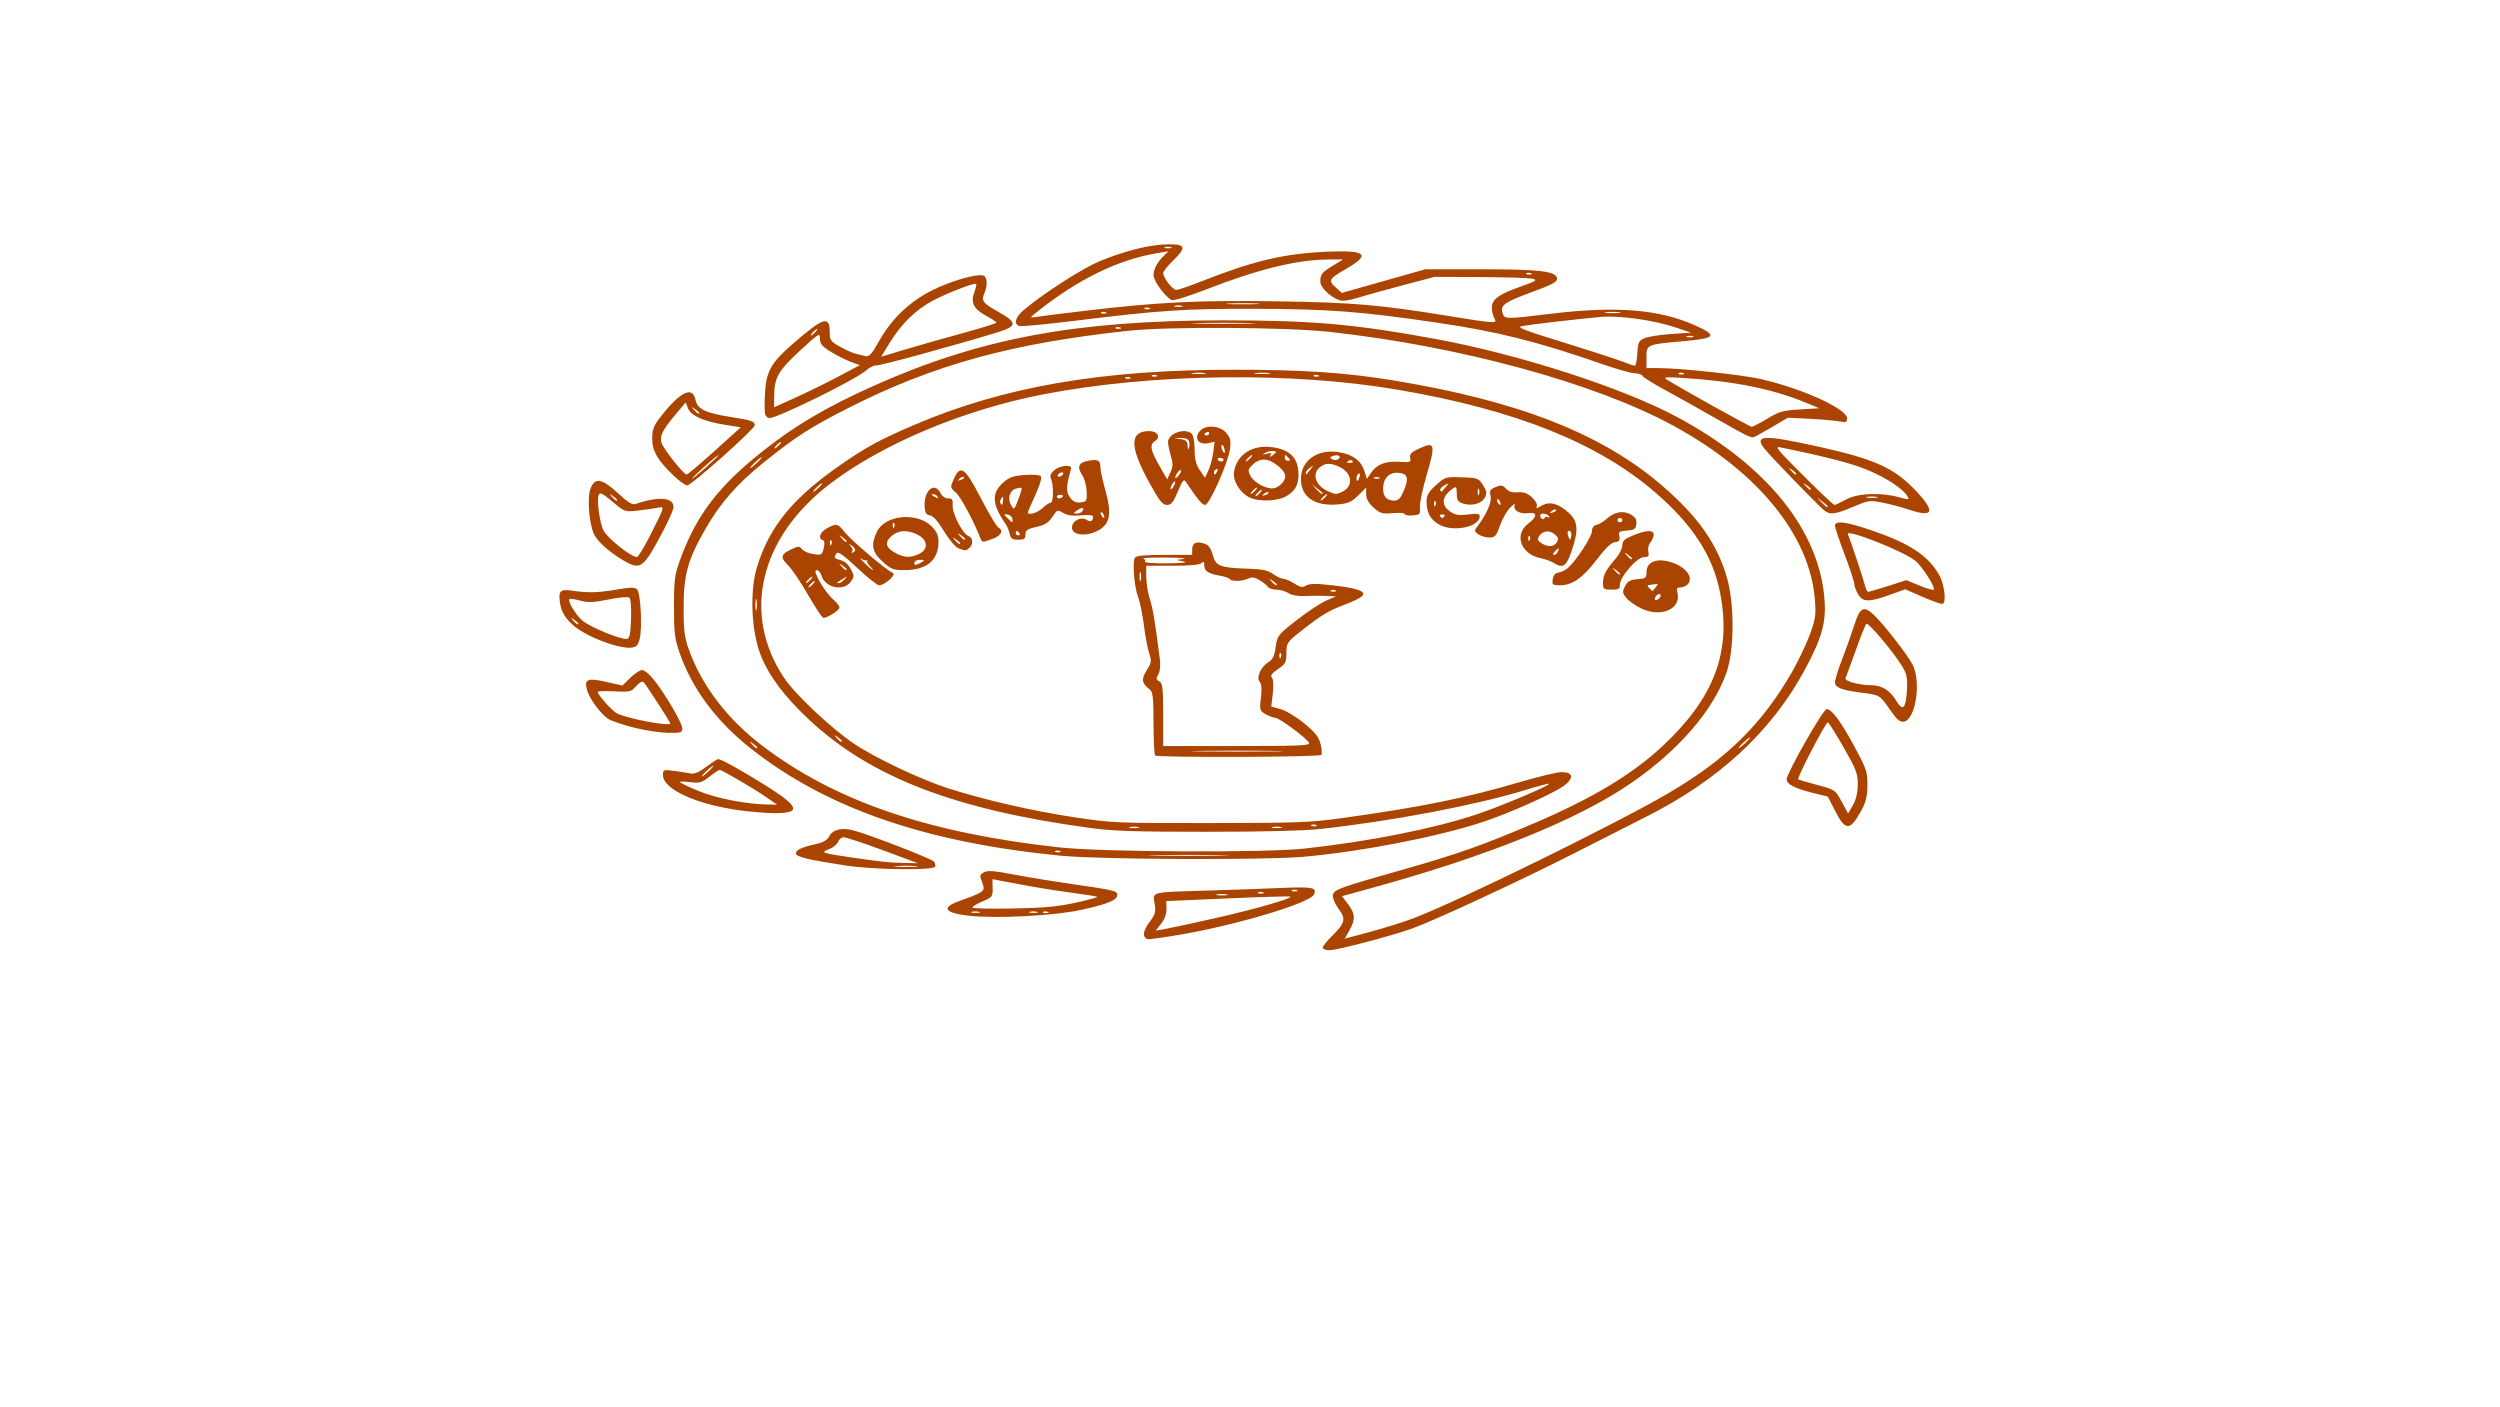 <?xml version="1.0" encoding="UTF-8" standalone="no"?>
<!-- Created with Inkscape (http://www.inkscape.org/) -->

<svg
   xmlns:dc="http://purl.org/dc/elements/1.1/"
   xmlns:cc="http://creativecommons.org/ns#"
   xmlns:rdf="http://www.w3.org/1999/02/22-rdf-syntax-ns#"
   xmlns:svg="http://www.w3.org/2000/svg"
   xmlns="http://www.w3.org/2000/svg"
   xmlns:sodipodi="http://sodipodi.sourceforge.net/DTD/sodipodi-0.dtd"
   xmlns:inkscape="http://www.inkscape.org/namespaces/inkscape"
   version="1.1"
   id="svg10"
   width="606"
   height="341"
   viewBox="0 0 605.369 340.645"
   sodipodi:docname="Logo3.svg"
   inkscape:version="0.92.4 (5da689c313, 2019-01-14)">
  <defs
     id="defs14" />
  <sodipodi:namedview
     pagecolor="#ffffff"
     bordercolor="#666666"
     borderopacity="1"
     objecttolerance="10"
     gridtolerance="10"
     guidetolerance="10"
     inkscape:pageopacity="0.64313725"
     inkscape:pageshadow="2"
     inkscape:window-width="1920"
     inkscape:window-height="1017"
     id="namedview12"
     showgrid="false"
     inkscape:document-units="in"
     inkscape:pagecheckerboard="true"
     inkscape:zoom="1.634018"
     inkscape:cx="340.26284"
     inkscape:cy="172.50706"
     inkscape:window-x="-8"
     inkscape:window-y="-8"
     inkscape:window-maximized="1"
     inkscape:current-layer="svg10" />
  <path
     style="fill:#aa4400;stroke-width:0.555"
     d="m 320.284,229.5 c 0,-0.327 0.934,-1.523 2.075,-2.658 3.399,-3.382 3.629,-4.255 1.781,-6.765 -0.872,-1.184 -1.504,-2.663 -1.404,-3.285 0.22,-1.373 1.474,-1.833 16.858,-6.185 13.276,-3.755 19.706,-6.03 32.159,-11.373 13.879,-5.956 23.475,-11.724 30.707,-18.457 12.635,-11.764 16.844,-22.88 14.072,-37.165 -1.732,-8.929 -6.53,-16.396 -15.588,-24.257 -13.902,-12.066 -33.855,-20.065 -62.228,-24.945 -25.868,-4.45 -59.895,-4.01 -86.269,1.115 -19.2,3.731 -38.938,12.036 -51.52,21.678 -17.014,13.038 -21.365,31.505 -11.059,46.941 2.664,3.99 11.296,12.126 16.874,15.904 5.058,3.426 16.122,8.676 22.844,10.84 8.506,2.738 20.552,5.511 30.263,6.966 9.632,1.443 10.266,1.471 33.225,1.448 21.243,-0.021 24.19,-0.132 31.891,-1.201 19.082,-2.649 29.816,-4.825 43.224,-8.764 4.439,-1.304 8.914,-2.371 9.943,-2.371 2.813,0 3.082,1.416 0.621,3.268 -2.513,1.892 -13.288,6.701 -19.85,8.86 -10.8,3.554 -29.261,7.13 -43.217,8.371 -9.404,0.837 -49.171,0.676 -58.599,-0.237 -32.865,-3.182 -56.837,-11.449 -75.241,-25.947 -8.413,-6.628 -14.258,-14.479 -17.304,-23.244 -1.173,-3.374 -1.367,-5.009 -1.341,-11.308 0.028,-6.899 0.15,-7.679 1.934,-12.36 3.742,-9.819 8.951,-16.604 18.869,-24.577 8.159,-6.56 15.977,-11.195 27.734,-16.444 25.579,-11.42 48.916,-15.774 84.554,-15.774 21.512,0 31.75,0.902 51.481,4.536 20.086,3.7 45.142,11.796 58.231,18.817 21.889,11.741 34.612,27.533 35.816,44.457 0.385,5.418 -0.71,9.244 -4.829,16.87 -8.036,14.879 -20.799,26.685 -38.434,35.553 -3.304,1.662 -11.274,5.706 -17.711,8.987 -12.413,6.328 -33.554,16.136 -38.917,18.055 -5.042,1.804 -18.158,5.247 -19.989,5.247 -0.911,0 -1.656,-0.267 -1.656,-0.594 z m 22.236,-7.245 c 10.961,-4.207 48.231,-22.487 61.148,-29.991 14.243,-8.274 23.009,-16.851 30.346,-29.693 1.467,-2.568 3.373,-6.571 4.234,-8.897 1.365,-3.685 1.523,-4.773 1.226,-8.48 C 438.234,129.676 425.791,114.352 405.341,103.159 386.451,92.818 353.724,83.867 322.039,80.374 311.418,79.204 282.999,79.045 273.179,80.102 c -28.259,3.041 -47.187,8.256 -67.642,18.634 -9.222,4.679 -12.781,6.963 -20.486,13.148 -6.5,5.218 -10.588,9.867 -14.221,16.172 -4.279,7.428 -5.324,11.217 -5.291,19.198 0.025,6.069 0.21,7.311 1.648,11.045 3.173,8.239 9.162,15.957 17.116,22.058 17.689,13.566 40.245,21.326 72.199,24.836 10.429,1.146 49.782,1.334 59.392,0.284 15.635,-1.708 31.031,-4.76 41.574,-8.241 5.7,-1.882 18.035,-7.096 17.636,-7.454 -0.111,-0.1 -2.551,0.542 -5.422,1.427 -12.08,3.721 -32.48,7.61 -49.984,9.529 -3.957,0.434 -13.748,0.675 -27.502,0.676 -17.544,0.002 -22.596,-0.165 -28.293,-0.937 -32.809,-4.447 -53.123,-12.292 -68.072,-26.288 -5.96,-5.58 -9.653,-10.531 -11.657,-15.626 -2.249,-5.719 -2.65,-15.416 -0.877,-21.224 3.014,-9.877 8.773,-16.879 20.541,-24.977 6.214,-4.276 9.278,-5.93 17.573,-9.482 21.578,-9.242 45.403,-13.362 77.221,-13.355 16.857,0.004 27.134,0.686 38.62,2.566 30.573,5.004 50.918,13.011 65.604,25.821 8.421,7.345 12.927,13.793 15.295,21.884 1.869,6.388 1.844,17.483 -0.053,22.976 -3.163,9.162 -11.631,18.972 -23.248,26.934 -12.952,8.877 -34.578,17.598 -63.01,25.41 l -6.875,1.889 1.462,1.934 c 1.759,2.327 1.83,3.713 0.326,6.363 l -1.136,2.002 6.256,-1.681 c 3.441,-0.924 8.231,-2.439 10.645,-3.365 z M 295.526,207.083 c -4.444,-0.089 -11.554,-0.089 -15.799,5.1e-4 -4.245,0.09 -0.609,0.163 8.081,0.163 8.689,-2.8e-4 12.163,-0.074 7.718,-0.163 z m -38.914,-1.018 c -0.422,-0.152 -0.927,-0.133 -1.122,0.042 -0.194,0.175 0.151,0.299 0.768,0.276 0.682,-0.025 0.82,-0.15 0.354,-0.318 z m 19.054,-5.789 c -0.563,-0.132 -1.485,-0.132 -2.048,0 -0.563,0.132 -0.102,0.241 1.024,0.241 1.126,0 1.587,-0.108 1.024,-0.241 z m 34.524,0 c -0.563,-0.132 -1.485,-0.132 -2.048,0 -0.563,0.132 -0.102,0.241 1.024,0.241 1.126,0 1.587,-0.108 1.024,-0.241 z m 8.448,-0.523 c -0.422,-0.152 -0.927,-0.133 -1.122,0.042 -0.194,0.175 0.151,0.299 0.768,0.276 0.682,-0.025 0.82,-0.15 0.354,-0.318 z M 183.359,180.98 c 0,-0.109 -0.461,-0.523 -1.024,-0.92 -0.928,-0.654 -0.949,-0.636 -0.221,0.199 0.764,0.876 1.245,1.155 1.245,0.722 z m 239.325,-1.116 c 0.756,-0.723 1.243,-1.315 1.082,-1.315 -0.161,0 -0.911,0.592 -1.667,1.315 -0.756,0.723 -1.243,1.315 -1.082,1.315 0.161,0 0.911,-0.592 1.667,-1.315 z m -218.845,-0.462 c 0,-0.109 -0.461,-0.523 -1.024,-0.92 -0.928,-0.654 -0.949,-0.636 -0.221,0.199 0.764,0.876 1.245,1.155 1.245,0.722 z M 183.187,145.281 c -0.139,-0.651 -0.254,-0.118 -0.254,1.183 0,1.302 0.114,1.834 0.254,1.183 0.139,-0.651 0.139,-1.716 0,-2.367 z m 15.093,-27.219 c 0.583,-0.579 0.927,-1.052 0.767,-1.052 -0.161,0 -0.769,0.473 -1.352,1.052 -0.583,0.579 -0.927,1.052 -0.767,1.052 0.161,0 0.769,-0.473 1.352,-1.052 z m -14.921,-6.049 c 0.756,-0.723 1.243,-1.315 1.082,-1.315 -0.161,0 -0.911,0.592 -1.667,1.315 -0.756,0.723 -1.243,1.315 -1.082,1.315 0.161,0 0.911,-0.592 1.667,-1.315 z m 5.266,-4.208 c 0.401,-0.434 0.597,-0.789 0.436,-0.789 -0.161,0 -0.62,0.355 -1.021,0.789 -0.401,0.434 -0.597,0.789 -0.436,0.789 0.161,0 0.62,-0.355 1.021,-0.789 z m 84.956,-16.401 c -0.422,-0.152 -0.927,-0.133 -1.122,0.042 -0.194,0.175 0.151,0.299 0.768,0.276 0.682,-0.025 0.82,-0.15 0.354,-0.318 z m 6.437,-0.526 c -0.422,-0.152 -0.927,-0.133 -1.122,0.042 -0.194,0.175 0.151,0.299 0.768,0.276 0.682,-0.025 0.82,-0.15 0.354,-0.318 z m 39.205,0 c -0.422,-0.152 -0.927,-0.133 -1.122,0.042 -0.194,0.175 0.151,0.299 0.768,0.276 0.682,-0.025 0.82,-0.15 0.354,-0.318 z m -27.457,-0.537 c -0.72,-0.125 -2.036,-0.128 -2.926,-0.007 -0.889,0.121 -0.301,0.223 1.309,0.227 1.609,0.004 2.337,-0.095 1.617,-0.22 z m 15.498,-0.006 c -0.885,-0.121 -2.333,-0.121 -3.218,0 -0.885,0.121 -0.161,0.219 1.609,0.219 1.77,0 2.494,-0.099 1.609,-0.219 z M 271.241,79.307 c -0.422,-0.152 -0.927,-0.133 -1.122,0.042 -0.194,0.175 0.151,0.299 0.768,0.276 0.682,-0.025 0.82,-0.15 0.354,-0.318 z m 31.342,-1.085 c -3.46,-0.093 -9.121,-0.093 -12.581,0 -3.46,0.093 -0.629,0.169 6.29,0.169 6.919,0 9.75,-0.076 6.29,-0.169 z M 277.373,227.113 c -0.754,-0.678 -0.375,-2.055 1.106,-4.014 1.267,-1.675 1.437,-2.336 1.108,-4.306 -0.481,-2.88 -1.052,-2.738 12.61,-3.136 5.632,-0.164 13.691,-0.447 17.909,-0.63 7.77,-0.337 8.814,-0.138 8.096,1.543 -0.938,2.196 -20.518,7.935 -34.42,10.088 -5.972,0.925 -5.891,0.919 -6.409,0.454 z m 16.579,-4.712 c 9.798,-2.205 19.019,-4.842 18.515,-5.294 -0.131,-0.117 -6.948,0.08 -15.15,0.439 l -14.912,0.652 0.055,1.885 c 0.035,1.184 -0.442,2.513 -1.283,3.574 l -1.338,1.688 1.936,-0.32 c 1.065,-0.176 6.544,-1.357 12.176,-2.625 z m 3.065,-5.828 c -0.728,-0.126 -1.781,-0.121 -2.341,0.011 -0.559,0.132 0.036,0.235 1.323,0.229 1.287,-0.006 1.745,-0.114 1.017,-0.239 z m 8.747,-0.513 c -0.422,-0.152 -0.927,-0.133 -1.122,0.042 -0.194,0.175 0.151,0.299 0.768,0.276 0.682,-0.025 0.82,-0.15 0.354,-0.318 z m 8.192,-0.526 c -0.422,-0.152 -0.927,-0.133 -1.122,0.042 -0.194,0.175 0.151,0.299 0.768,0.276 0.682,-0.025 0.82,-0.15 0.354,-0.318 z m -79.44,6.198 c -5.713,-0.647 -6.639,-1.958 -2.444,-3.458 5.707,-2.041 6.394,-2.464 6.042,-3.725 -0.182,-0.654 -0.485,-1.547 -0.672,-1.986 -0.207,-0.484 0.131,-1.024 0.861,-1.375 0.92,-0.442 2.543,-0.318 6.921,0.53 3.146,0.609 9.638,1.674 14.428,2.365 10.192,1.471 10.894,1.64 10.894,2.622 0,1.252 -2.381,2.241 -8.704,3.617 -6.654,1.448 -20.62,2.169 -27.325,1.409 z m 2.518,-0.944 c -0.569,-0.133 -1.359,-0.125 -1.755,0.019 -0.396,0.144 0.07,0.253 1.035,0.242 0.965,-0.011 1.29,-0.129 0.72,-0.262 z m 14.044,0 c -0.569,-0.133 -1.359,-0.125 -1.755,0.019 -0.396,0.144 0.07,0.253 1.035,0.242 0.966,-0.011 1.29,-0.129 0.72,-0.262 z m 2.608,0.005 c -0.422,-0.152 -0.927,-0.133 -1.122,0.042 -0.194,0.175 0.151,0.299 0.768,0.276 0.682,-0.025 0.82,-0.15 0.354,-0.318 z m 6.805,-2.215 c 2.999,-0.666 5.353,-1.301 5.231,-1.41 -0.121,-0.109 -3.039,-0.575 -6.484,-1.035 -3.445,-0.46 -9.111,-1.378 -12.59,-2.041 l -6.326,-1.204 0.044,2.16 c 0.042,2.035 -0.099,2.221 -2.421,3.212 -1.356,0.579 -2.475,1.249 -2.487,1.491 -0.012,0.241 4.389,0.349 9.78,0.239 7.709,-0.157 10.965,-0.458 15.253,-1.411 z m -55.661,-8.993 c -9.328,-1.423 -12.109,-2.103 -12.109,-2.96 0,-0.825 1.405,-1.463 5.025,-2.282 1.638,-0.371 2.6,-0.952 3.052,-1.844 0.825,-1.627 3.082,-2.171 5.882,-1.417 4.096,1.103 19.013,6.893 19.486,7.564 0.261,0.37 0.392,0.91 0.29,1.199 -0.338,0.961 -14.758,0.788 -21.626,-0.259 z m 17.017,0.14 c -1.198,-0.113 -3.305,-0.115 -4.681,-0.004 -1.376,0.111 -0.396,0.204 2.179,0.205 2.575,0.002 3.701,-0.089 2.502,-0.202 z m -8.053,-3.841 c -4.662,-1.727 -8.923,-3.14 -9.469,-3.14 -0.546,0 -1.167,0.494 -1.38,1.098 -0.213,0.604 -1.197,1.404 -2.185,1.778 -2.21,0.835 -1.852,0.96 6.005,2.091 7.376,1.061 8.507,1.176 12.288,1.251 l 3.218,0.064 z m 230.67,-9.359 -1.873,-3.633 -3.663,-0.907 c -4.338,-1.075 -6.296,-2.094 -6.296,-3.278 0,-1.472 8.844,-16.995 9.682,-16.995 1.249,0 3.434,2.953 6.803,9.193 2.857,5.292 3.113,6.07 3.073,9.32 -0.035,2.839 -0.389,4.152 -1.772,6.586 -2.481,4.367 -3.583,4.314 -5.954,-0.285 z m 5.394,-6.503 c 0.031,-2.652 -0.359,-3.681 -3.446,-9.073 -1.915,-3.345 -3.626,-6.067 -3.803,-6.05 -0.575,0.056 -7.599,13.603 -7.172,13.833 0.227,0.123 2.332,0.735 4.677,1.36 4.216,1.124 4.282,1.169 5.833,4.012 l 1.569,2.875 1.154,-1.983 c 0.734,-1.261 1.166,-3.072 1.189,-4.974 z m -270.907,6.175 c -10.513,-1.469 -18.413,-5.117 -18.413,-8.503 0,-1.34 0.07,-1.366 2.779,-1.014 1.529,0.198 3.326,0.477 3.995,0.62 0.819,0.175 2.031,-0.353 3.713,-1.616 1.373,-1.031 2.669,-1.872 2.88,-1.869 0.776,0.013 5.758,2.786 11.622,6.468 8.209,5.155 8.591,6.702 1.635,6.615 -1.931,-0.024 -5.626,-0.34 -8.212,-0.701 z m 6.669,-3.12 c -3.182,-2.184 -10.802,-6.639 -11.356,-6.639 -0.223,0 -1.339,0.737 -2.48,1.638 -1.845,1.456 -2.356,1.603 -4.612,1.325 -1.395,-0.172 -2.537,-0.183 -2.537,-0.025 0,0.158 1.961,1.101 4.357,2.097 4.309,1.79 11.465,3.22 16.646,3.328 l 2.571,0.053 z m -13.964,-6.376 c 0.756,-0.723 1.243,-1.315 1.082,-1.315 -0.161,0 -0.911,0.592 -1.667,1.315 -0.756,0.723 -1.243,1.315 -1.082,1.315 0.161,0 0.911,-0.592 1.667,-1.315 z m 108.057,-3.769 c -0.215,-0.193 -0.39,-3.714 -0.39,-7.825 0,-6.119 -0.165,-7.598 -0.91,-8.153 -1.945,-1.451 -2.115,-2.506 -0.747,-4.642 1.163,-1.817 1.231,-2.265 0.614,-4.079 -0.381,-1.121 -0.963,-4.202 -1.292,-6.848 -0.33,-2.646 -0.967,-5.745 -1.415,-6.888 -0.938,-2.39 -1.412,-8.499 -0.735,-9.472 0.323,-0.464 2.431,-0.657 7.152,-0.657 h 6.695 v -1.331 c 0,-1.571 0.998,-2.042 2.951,-1.393 1.022,0.34 1.582,1.098 2.029,2.747 0.733,2.706 1.749,3.101 8.537,3.317 3.534,0.112 4.781,0.378 6.077,1.294 0.896,0.634 2.014,1.152 2.485,1.152 0.47,0 1.654,0.511 2.63,1.136 1.482,0.949 1.964,1.03 2.92,0.494 0.896,-0.503 2.339,-0.507 6.638,-0.021 6.131,0.694 8.151,1.523 6.695,2.747 -0.483,0.406 -2.326,1.278 -4.096,1.938 -3.847,1.435 -5.558,2.467 -10.386,6.268 -3.528,2.777 -3.657,2.967 -3.657,5.388 0,2.252 -0.211,2.654 -2.057,3.92 -1.491,1.022 -1.893,1.587 -1.463,2.053 0.354,0.383 0.444,1.933 0.223,3.834 l -0.371,3.191 2.273,0.621 c 1.251,0.342 3.809,1.882 5.691,3.428 2.627,2.157 3.544,3.309 3.961,4.978 0.298,1.194 0.39,2.392 0.204,2.663 -0.384,0.559 -39.636,0.697 -40.254,0.142 z m 29.05,-1.095 c -4.888,-0.088 -13.051,-0.088 -18.14,-4.1e-4 -5.089,0.088 -1.09,0.16 8.887,0.16 9.977,2.2e-4 14.14,-0.071 9.253,-0.159 z m 8.243,-1.922 c -0.459,-1.075 -7.224,-6.101 -8.212,-6.101 -0.462,0 -1.518,-0.399 -2.346,-0.887 -1.423,-0.838 -1.484,-1.057 -1.116,-3.985 0.262,-2.085 0.164,-3.343 -0.301,-3.847 -0.916,-0.992 0.29,-3.685 2.138,-4.773 1.008,-0.594 1.434,-1.489 1.733,-3.641 0.385,-2.768 0.537,-2.964 5.055,-6.496 2.562,-2.003 5.757,-4.121 7.101,-4.707 l 2.442,-1.065 -2.341,-0.113 c -1.287,-0.062 -3.58,-0.053 -5.094,0.02 -1.775,0.086 -3.225,-0.164 -4.08,-0.703 -0.73,-0.459 -2.045,-0.835 -2.923,-0.835 -0.878,0 -1.807,-0.318 -2.064,-0.706 -0.257,-0.388 -1.174,-1.115 -2.038,-1.615 -1.21,-0.701 -1.838,-0.78 -2.741,-0.346 -1.419,0.683 -3.984,0.739 -4.425,0.097 -0.176,-0.256 -1.311,-0.633 -2.521,-0.836 -2.7,-0.454 -3.664,-1.124 -3.664,-2.549 0,-0.85 -0.156,-0.952 -0.702,-0.462 -0.459,0.413 -2.887,0.631 -7.022,0.631 h -6.32 v 2.68 c 0,1.474 0.389,3.9 0.865,5.391 0.764,2.395 1.172,4.843 2.435,14.623 0.187,1.45 0.029,2.926 -0.388,3.627 -0.584,0.981 -0.543,1.263 0.24,1.658 0.801,0.403 0.944,1.628 0.944,8.075 v 7.6 h 17.829 c 15.047,0 17.78,-0.115 17.514,-0.737 z m -6.902,-21.737 c -0.194,-0.175 -0.333,0.136 -0.307,0.69 0.028,0.613 0.167,0.737 0.354,0.318 0.169,-0.38 0.148,-0.833 -0.046,-1.008 z m 13.215,-15.229 c -0.422,-0.152 -0.927,-0.133 -1.122,0.042 -0.194,0.175 0.151,0.299 0.768,0.276 0.682,-0.025 0.82,-0.15 0.354,-0.318 z m -14.153,-1.417 c 0,-0.109 -0.461,-0.523 -1.024,-0.92 -0.928,-0.654 -0.949,-0.636 -0.221,0.199 0.764,0.876 1.245,1.155 1.245,0.722 z m -32.95,-2.826 c -0.147,-0.506 -0.268,-0.092 -0.268,0.92 0,1.012 0.12,1.427 0.268,0.92 0.147,-0.506 0.147,-1.335 0,-1.841 z m 10.422,-2.737 -1.755,-0.377 1.755,-0.271 c 0.965,-0.149 -1.009,-0.288 -4.389,-0.308 -3.379,-0.021 -5.813,0.083 -5.409,0.229 0.404,0.147 0.586,0.483 0.404,0.747 -0.192,0.28 2.071,0.455 5.409,0.419 3.694,-0.04 5.114,-0.197 3.984,-0.439 z m -132.903,40.276 c -2.616,-0.645 -5.463,-1.59 -6.327,-2.098 -1.88,-1.107 -4.792,-5.085 -5.328,-7.278 -0.595,-2.433 0.267,-2.753 4.718,-1.749 l 3.923,0.884 1.916,-1.88 c 1.054,-1.034 2.339,-1.88 2.857,-1.88 0.518,0 1.754,1.006 2.747,2.235 2.74,3.394 6.979,10.614 6.979,11.888 0,1.03 -0.299,1.127 -3.365,1.091 -1.851,-0.021 -5.505,-0.567 -8.121,-1.212 z m 8.559,-1.074 c 0,-0.355 -5.891,-9.46 -6.466,-9.993 -0.314,-0.291 -1.032,0.098 -1.799,0.975 -1.213,1.386 -1.479,1.45 -5.283,1.256 -2.203,-0.112 -4.006,-0.054 -4.006,0.129 0,0.723 3.545,4.678 4.684,5.225 2.73,1.313 12.871,3.21 12.871,2.407 z m 295.311,-3.378 c -2.361,-3.438 -2.506,-3.527 -6.612,-4.027 -4.891,-0.596 -6.658,-1.267 -6.658,-2.529 0,-0.623 0.78,-3.149 1.734,-5.613 0.954,-2.464 2.282,-6.197 2.951,-8.294 1.379,-4.325 2.285,-4.771 4.803,-2.367 2.386,2.278 8.117,9.65 9.304,11.966 2.167,4.229 0.716,13.456 -2.175,13.831 -0.918,0.119 -1.71,-0.583 -3.347,-2.967 z m 4.155,-4.694 c 0.165,-2.927 -0.035,-3.924 -1.152,-5.751 -2.174,-3.557 -8.24,-10.746 -8.689,-10.298 -0.226,0.226 -1.382,3.133 -2.569,6.46 -1.186,3.327 -2.29,6.329 -2.452,6.672 -0.352,0.745 3.225,1.736 6.282,1.74 2.51,0.004 4.528,1.295 6.084,3.892 1.51,2.52 2.246,1.719 2.496,-2.715 z M 147.958,156.007 c -7.655,-2.521 -11.627,-5.661 -12.306,-9.727 -0.53,-3.178 -0.094,-3.673 2.865,-3.252 3.971,0.565 6.289,0.51 10.755,-0.257 3.395,-0.583 4.387,-0.597 4.974,-0.07 0.908,0.815 1.344,9.607 0.605,12.188 -0.436,1.522 -0.815,1.852 -2.246,1.956 -0.947,0.069 -3.038,-0.309 -4.647,-0.839 z m 4.852,-6.082 c 0.094,-2.574 -0.075,-4.901 -0.376,-5.171 -0.338,-0.304 -2.266,-0.147 -5.063,0.412 -3.73,0.746 -4.923,0.794 -6.849,0.275 -1.283,-0.346 -2.454,-0.519 -2.603,-0.386 -0.543,0.488 1.458,3.816 3.159,5.253 1.844,1.557 9.189,4.584 10.683,4.403 0.691,-0.084 0.914,-1.104 1.048,-4.786 z m -12.751,1.074 c 0,-0.109 -0.461,-0.523 -1.024,-0.92 -0.928,-0.654 -0.949,-0.636 -0.221,0.199 0.764,0.876 1.245,1.155 1.245,0.722 z m 55.589,-6.984 c -1.77,-3.073 -3.955,-6.302 -4.855,-7.174 -1.915,-1.856 -1.748,-2.623 0.833,-3.823 1.762,-0.819 1.938,-0.819 2.601,-0.004 0.391,0.481 1.634,1.009 2.761,1.174 1.94,0.283 2.072,0.206 2.476,-1.448 0.279,-1.141 0.199,-1.816 -0.231,-1.945 -1.241,-0.372 -0.659,-1.987 1.041,-2.889 2.324,-1.234 2.579,-1.174 4.309,1.01 1.579,1.994 10.253,9.321 11.631,9.824 0.953,0.348 -1.99,2.991 -3.33,2.991 -0.461,0 -2.861,-1.902 -5.332,-4.227 -3.214,-3.024 -4.629,-4.035 -4.971,-3.55 -0.752,1.065 -0.598,1.329 0.984,1.686 0.908,0.205 1.848,1.028 2.432,2.128 0.883,1.664 0.881,1.892 -0.03,3.142 -1.731,2.374 -6.226,1.396 -7.044,-1.533 -0.204,-0.73 -0.763,-1.327 -1.242,-1.327 -1.088,0 2.075,5.442 4.188,7.207 0.763,0.637 1.387,1.474 1.387,1.859 0,0.673 -2.871,2.514 -3.894,2.497 -0.272,-0.005 -1.943,-2.523 -3.713,-5.596 z m 1.17,-2.548 c 0.401,-0.434 0.597,-0.789 0.436,-0.789 -0.161,0 -0.62,0.355 -1.021,0.789 -0.401,0.434 -0.597,0.789 -0.436,0.789 0.161,0 0.62,-0.355 1.021,-0.789 z m -0.585,-1.052 c 0.401,-0.434 0.597,-0.789 0.436,-0.789 -0.161,0 -0.62,0.355 -1.021,0.789 -0.401,0.434 -0.597,0.789 -0.436,0.789 0.161,0 0.62,-0.355 1.021,-0.789 z m 8.267,-0.131 c 0.743,-0.851 0.715,-0.863 -0.367,-0.149 -0.644,0.424 -1.28,0.839 -1.414,0.92 -0.134,0.082 0.031,0.149 0.367,0.149 0.336,0 0.972,-0.414 1.414,-0.92 z m 0.511,-2.434 c 0,-0.109 -0.461,-0.523 -1.024,-0.92 -0.928,-0.654 -0.949,-0.636 -0.221,0.199 0.764,0.876 1.245,1.155 1.245,0.722 z m 5.648,-0.765 c -0.533,-0.53 -0.837,-1.121 -0.676,-1.315 0.162,-0.193 0.121,-0.235 -0.091,-0.093 -0.212,0.142 -0.804,-0.026 -1.317,-0.374 -0.512,-0.348 -0.158,0.127 0.787,1.056 0.945,0.929 1.842,1.689 1.992,1.689 0.151,0 -0.163,-0.433 -0.696,-0.963 z m -3.641,-3.711 c 0.176,-0.257 -0.137,-0.789 -0.697,-1.183 -0.899,-0.633 -0.933,-0.619 -0.291,0.12 0.4,0.461 0.553,0.993 0.341,1.183 -0.212,0.19 -0.225,0.346 -0.029,0.346 0.196,0 0.5,-0.21 0.676,-0.466 z m -5.75,-2.547 c -0.194,-0.175 -0.333,0.136 -0.307,0.69 0.028,0.613 0.167,0.737 0.354,0.318 0.169,-0.38 0.148,-0.833 -0.046,-1.008 z m 3.743,0.185 c 0,-0.109 -0.461,-0.523 -1.024,-0.92 -0.928,-0.654 -0.949,-0.636 -0.221,0.199 0.764,0.876 1.245,1.155 1.245,0.722 z m 192.548,16.384 c -1.429,-0.657 -3.104,-1.819 -3.721,-2.581 -0.999,-1.233 -1.034,-1.552 -0.323,-2.893 0.637,-1.201 1.244,-1.54 2.99,-1.67 1.988,-0.148 2.19,-0.305 2.19,-1.697 0,-2.333 2.112,-3.374 5.285,-2.606 4.072,0.986 6.454,3.96 4.545,5.676 -0.386,0.347 -1.151,0.631 -1.701,0.631 -0.708,0 -0.91,0.304 -0.695,1.043 1.173,4.031 -3.675,6.347 -8.571,4.096 z m 4.513,-2.937 c 0.351,-0.947 -0.858,-0.748 -1.267,0.208 -0.219,0.512 -0.088,0.753 0.34,0.625 0.382,-0.115 0.799,-0.489 0.927,-0.833 z m -1.131,-2.292 c 0.635,-0.749 0.589,-0.852 -0.312,-0.698 -0.581,0.099 -1.265,0.199 -1.519,0.221 -0.254,0.022 -0.122,0.371 0.293,0.776 0.415,0.405 0.763,0.701 0.774,0.657 0.011,-0.043 0.354,-0.474 0.764,-0.957 z m 64.632,2.367 -4.217,-1.842 -3.782,1.36 c -5.031,1.809 -6.534,1.772 -7.664,-0.192 -0.491,-0.853 -0.893,-1.962 -0.893,-2.463 0,-0.501 -1.053,-3.693 -2.341,-7.093 -1.287,-3.4 -2.341,-6.552 -2.341,-7.004 0,-1.206 2.203,-1.033 7.133,0.559 10.434,3.37 15.288,6.413 18.084,11.341 1.295,2.282 1.822,6.79 0.822,7.034 -0.322,0.079 -2.483,-0.686 -4.802,-1.699 z m -8.375,-2.634 4.424,-1.409 3.352,1.379 c 1.844,0.759 3.352,1.148 3.352,0.865 0,-1.089 -2.894,-5.542 -4.483,-6.897 -2.662,-2.27 -16.998,-7.938 -16.373,-6.473 0.621,1.454 3.827,11.097 4.155,12.496 0.186,0.796 0.521,1.446 0.744,1.446 0.222,0 2.395,-0.634 4.829,-1.409 z m -69.037,-0.73 c 0,-1.853 0.661,-3.131 3.01,-5.827 0.919,-1.054 1.671,-2.527 1.671,-3.274 0,-1.096 0.501,-1.563 2.601,-2.423 3.247,-1.329 5.012,-1.381 4.987,-0.145 -0.01,0.506 -0.369,1.335 -0.796,1.842 -0.428,0.507 -0.652,1.512 -0.498,2.235 0.234,1.099 0.053,1.317 -1.105,1.33 -1.658,0.019 -5.773,4.77 -5.773,6.666 0,1.03 -0.302,1.209 -2.048,1.209 -1.895,0 -2.048,-0.12 -2.048,-1.612 z m 4.096,-2.268 c 0,-0.109 -0.461,-0.523 -1.024,-0.92 -0.928,-0.654 -0.949,-0.636 -0.221,0.199 0.764,0.876 1.245,1.155 1.245,0.722 z m 2.926,-3.682 c 0,-0.109 -0.461,-0.523 -1.024,-0.92 -0.928,-0.654 -0.949,-0.636 -0.221,0.199 0.764,0.876 1.245,1.155 1.245,0.722 z m -19.202,5.068 c 0.122,-0.952 0.583,-1.507 1.355,-1.632 0.644,-0.105 1.621,-0.549 2.171,-0.987 1.876,-1.494 5.904,-7.558 5.963,-8.976 0.038,-0.912 0.429,-1.478 1.103,-1.594 0.574,-0.099 1.671,-0.743 2.436,-1.432 1.946,-1.75 4.094,-2.133 5.921,-1.056 1.101,0.648 1.446,1.252 1.312,2.293 -0.155,1.206 -0.491,1.437 -2.289,1.572 -1.866,0.14 -2.077,0.301 -1.843,1.403 0.209,0.984 -0.016,1.281 -1.078,1.419 -0.914,0.119 -2.289,1.432 -4.301,4.106 -3.34,4.439 -6.005,6.325 -8.935,6.325 -1.836,0 -1.985,-0.119 -1.815,-1.442 z m 16.862,-14.337 c 0,-0.289 -0.263,-0.526 -0.585,-0.526 -0.322,0 -0.585,0.237 -0.585,0.526 0,0.289 0.263,0.526 0.585,0.526 0.322,0 0.585,-0.237 0.585,-0.526 z m -179.124,10.055 c -2.528,-2.272 -2.884,-4.038 -1.44,-7.144 1.951,-4.198 9.736,-4.986 13.358,-1.353 1.193,1.196 1.609,2.163 1.609,3.736 0,4.439 -2.861,6.803 -8.232,6.803 -2.732,0 -3.243,-0.197 -5.295,-2.042 z m 10.016,-0.311 c 0,-0.116 -0.527,-0.176 -1.17,-0.133 -0.644,0.044 -1.17,0.392 -1.17,0.775 0,0.533 0.274,0.564 1.17,0.133 0.644,-0.31 1.17,-0.658 1.17,-0.775 z m -1.523,-1.4 c 2.736,-1.12 2.612,-3.603 -0.245,-4.931 -2.453,-1.14 -4.521,-0.964 -6.181,0.528 -1.711,1.538 -1.264,2.89 1.381,4.18 1.947,0.95 3.142,1.002 5.046,0.223 z m -5.731,-7.676 c -0.194,-0.175 -0.333,0.136 -0.307,0.69 0.028,0.613 0.167,0.737 0.354,0.318 0.169,-0.38 0.148,-0.833 -0.046,-1.008 z m -65.622,9.034 c -3.448,-2.072 -6.164,-4.507 -7.018,-6.293 -1.187,-2.482 -1.691,-8.764 -0.88,-10.972 1.048,-2.855 2.78,-2.581 6.702,1.058 2.407,2.234 3.453,2.872 4.254,2.594 5.608,-1.943 9.335,-1.596 9.154,0.852 -0.056,0.747 -1.635,4.167 -3.511,7.599 -3.901,7.139 -4.66,7.59 -8.701,5.162 z m 6.429,-5.724 c 1.409,-2.73 2.747,-5.484 2.972,-6.121 0.372,-1.053 0.257,-1.127 -1.265,-0.82 -0.921,0.186 -3.031,0.486 -4.69,0.667 -2.977,0.325 -3.054,0.297 -5.989,-2.171 -2.447,-2.058 -3.039,-2.345 -3.347,-1.623 -0.532,1.247 0.291,7.084 1.225,8.686 1.196,2.05 6.65,6.345 8.057,6.345 0.261,0 1.627,-2.233 3.037,-4.963 z m -7.867,-8.911 c 0,-0.109 -0.461,-0.523 -1.024,-0.92 -0.928,-0.654 -0.949,-0.636 -0.221,0.199 0.764,0.876 1.245,1.155 1.245,0.722 z m 226.728,15.256 c -0.635,-0.397 -1.989,-0.885 -3.01,-1.085 -4.842,-0.947 -6.62,-5.721 -3.118,-8.369 2.322,-1.756 2.32,-2.866 -0.005,-2.559 -2.038,0.269 -3.704,-0.732 -3.237,-1.945 0.177,-0.46 -0.324,-0.187 -1.113,0.607 -0.789,0.794 -1.892,2.747 -2.45,4.339 -0.892,2.544 -1.202,2.896 -2.552,2.896 -0.845,0 -2.048,-0.341 -2.673,-0.758 -0.95,-0.634 -1.017,-0.914 -0.41,-1.709 2.376,-3.112 3.713,-6.122 3.36,-7.564 -0.318,-1.302 -0.142,-1.62 1.204,-2.171 1.372,-0.562 1.7,-0.512 2.532,0.387 0.669,0.723 1.523,0.984 2.847,0.869 1.412,-0.123 2.279,0.183 3.417,1.207 0.853,0.766 1.381,1.709 1.198,2.138 -0.27,0.632 -0.073,0.617 1.113,-0.081 1.92,-1.131 4.051,-0.604 6.516,1.613 2.374,2.134 2.544,4.244 0.761,9.434 -1.265,3.68 -2.079,4.192 -4.381,2.752 z m 1.105,-2.697 c 0.185,-0.434 0.246,-0.789 0.134,-0.789 -0.111,0 -0.53,0.355 -0.931,0.789 -0.42,0.455 -0.477,0.789 -0.134,0.789 0.327,0 0.746,-0.355 0.931,-0.789 z m -0.251,-2.301 c 0.45,-0.756 0.328,-1.196 -0.521,-1.887 -1.32,-1.074 -2.872,-0.907 -3.765,0.405 -0.518,0.761 -0.421,1.103 0.488,1.709 1.561,1.042 3.097,0.95 3.798,-0.228 z m -6.629,-1.502 c -0.194,-0.175 -0.333,0.136 -0.307,0.69 0.028,0.613 0.167,0.737 0.354,0.318 0.169,-0.38 0.148,-0.833 -0.046,-1.008 z m 9.938,-1.06 c -0.629,-0.566 -0.963,0.227 -0.522,1.237 0.414,0.948 0.446,0.949 0.651,0.034 0.118,-0.529 0.06,-1.101 -0.129,-1.271 z m -5.47,-3.475 c 0.37,0.205 0.455,0.099 0.208,-0.26 -0.479,-0.696 -2.104,-0.827 -2.104,-0.169 0,0.734 0.839,1.243 1.062,0.643 0.115,-0.309 0.49,-0.406 0.834,-0.215 z m 1.923,-1.817 c -0.18,-0.162 -0.652,-3.4e-4 -1.049,0.359 -0.574,0.519 -0.506,0.58 0.328,0.294 0.577,-0.198 0.902,-0.492 0.722,-0.654 z m -13.565,-1.965 c -0.191,-0.446 -0.472,-0.699 -0.625,-0.561 -0.153,0.138 -0.105,0.503 0.107,0.812 0.577,0.839 0.914,0.676 0.519,-0.251 z m -131.102,11.323 c -0.73,-0.264 -2.254,-2.065 -3.511,-4.15 -1.456,-2.414 -2.624,-3.737 -3.391,-3.839 -0.884,-0.118 -1.201,-0.607 -1.297,-1.997 -0.272,-3.953 2.36,-6.307 3.824,-3.419 0.396,0.781 1.154,1.315 1.868,1.315 0.989,0 1.181,0.302 1.085,1.709 -0.133,1.943 2.463,6.932 3.856,7.413 1.076,0.371 1.19,1.982 0.203,2.87 -0.806,0.724 -0.895,0.727 -2.636,0.098 z m 0.412,-1.243 c 0,-0.109 -0.461,-0.523 -1.024,-0.92 -0.928,-0.654 -0.949,-0.636 -0.221,0.199 0.764,0.876 1.245,1.155 1.245,0.722 z m 1.17,-1.052 c 0,-0.109 -0.461,-0.523 -1.024,-0.92 -0.928,-0.654 -0.949,-0.636 -0.221,0.199 0.764,0.876 1.245,1.155 1.245,0.722 z m -6.729,-10.321 c -0.199,-0.289 -0.675,-0.522 -1.059,-0.518 -0.419,0.005 -0.347,0.212 0.181,0.518 1.124,0.653 1.327,0.653 0.878,0 z m 10.433,10.125 c -1.597,-4.13 -4.804,-10.074 -5.951,-11.031 -1.348,-1.125 -1.368,-1.245 -0.523,-3.156 1.645,-3.724 2.682,-3.021 6.552,4.438 1.919,3.699 3.828,6.914 4.242,7.146 1.358,0.758 0.791,1.986 -1.276,2.762 -2.551,0.958 -2.614,0.955 -3.045,-0.158 z M 233.405,115.534 c -0.18,-0.162 -0.652,-3.4e-4 -1.049,0.359 -0.574,0.519 -0.506,0.58 0.328,0.294 0.577,-0.198 0.902,-0.492 0.722,-0.654 z m 11.079,13.705 c -0.186,-0.796 -0.588,-1.801 -0.892,-2.235 -3.447,-4.915 -3.591,-7.635 -0.541,-10.262 1.419,-1.222 2.393,-1.547 5.184,-1.728 2.2,-0.143 3.586,-0.007 3.851,0.378 0.228,0.331 -0.397,2.353 -1.388,4.493 -0.991,2.14 -1.802,4.026 -1.802,4.19 0,0.81 2.297,0.146 3.511,-1.015 0.756,-0.723 1.658,-1.315 2.006,-1.315 0.72,0 0.74,-4.449 0.026,-5.984 -0.56,-1.205 1.628,-2.927 3.742,-2.945 1.22,-0.01 1.337,0.161 0.982,1.435 -1.001,3.597 -1.013,4.901 -0.054,6.216 0.721,0.99 1.393,1.3 2.551,1.18 1.473,-0.153 1.567,-0.32 1.481,-2.629 -0.05,-1.356 -0.551,-3.164 -1.112,-4.018 -1.3,-1.978 -0.847,-3.01 1.506,-3.433 2.325,-0.418 2.916,-0.103 2.916,1.551 0,0.717 0.566,3.332 1.258,5.812 1.45,5.196 1.116,7.638 -1.258,9.204 -3.26,2.15 -7.655,1.496 -6.771,-1.009 0.469,-1.329 2.425,-2.012 3.488,-1.218 0.815,0.608 1.527,0.257 1.527,-0.751 0,-0.432 -0.899,-0.546 -2.916,-0.372 -2.068,0.179 -3.33,0.008 -4.341,-0.587 -1.384,-0.815 -1.459,-0.787 -2.614,0.972 -0.921,1.403 -1.788,1.946 -3.851,2.413 -2.226,0.504 -2.662,0.808 -2.662,1.855 0,1.039 -0.297,1.252 -1.744,1.252 -1.431,0 -1.805,-0.26 -2.083,-1.446 z m 2.364,-0.131 c -0.199,-0.289 -0.478,-0.526 -0.62,-0.526 -0.142,0 -0.258,0.237 -0.258,0.526 0,0.289 0.279,0.526 0.62,0.526 0.341,0 0.457,-0.237 0.258,-0.526 z m -1.71,-3.507 c -0.079,-0.482 -0.605,-0.938 -1.169,-1.012 -0.975,-0.129 -0.976,-0.086 -0.007,0.877 1.244,1.235 1.358,1.248 1.176,0.135 z m 22.099,-0.987 c -0.191,-0.446 -0.472,-0.699 -0.625,-0.561 -0.153,0.138 -0.105,0.503 0.107,0.812 0.577,0.839 0.914,0.676 0.519,-0.251 z m -5.152,-0.801 c 0.637,-0.927 -0.035,-1.057 -1.237,-0.239 -0.99,0.673 -1.007,0.769 -0.138,0.784 0.544,0.009 1.163,-0.236 1.375,-0.544 z m -14.688,-5.667 c -0.093,-0.099 -0.715,-0.024 -1.383,0.167 -1.539,0.439 -2.118,2.442 -1.169,4.037 0.708,1.189 0.764,1.144 1.726,-1.397 0.547,-1.445 0.918,-2.707 0.825,-2.806 z m -4.504,2.947 c 0.074,-0.887 -0.029,-0.991 -0.422,-0.42 -0.286,0.416 -0.391,0.946 -0.232,1.177 0.441,0.642 0.547,0.52 0.654,-0.757 z m 14.426,-0.839 c 0.166,-0.241 -0.082,-0.438 -0.551,-0.438 -0.469,0 -0.852,0.197 -0.852,0.438 0,0.241 0.248,0.438 0.551,0.438 0.303,0 0.686,-0.197 0.852,-0.438 z m 0.06,-5.347 c 0.199,-0.289 0.098,-0.526 -0.224,-0.526 -0.322,0 -0.748,0.237 -0.947,0.526 -0.199,0.289 -0.098,0.526 0.224,0.526 0.322,0 0.748,-0.237 0.947,-0.526 z m 91.122,12.126 c -2.15,-1.214 -3.057,-2.889 -3.057,-5.648 0,-1.468 0.485,-2.305 2.262,-3.902 2.225,-2 2.328,-2.031 6.259,-1.911 3.851,0.119 4.038,0.187 5.128,1.867 0.912,1.405 1.007,1.99 0.49,3.01 -0.758,1.496 -3.159,2.168 -5.298,1.484 -1.266,-0.405 -1.527,-0.815 -1.527,-2.398 0,-1.62 -0.133,-1.817 -0.878,-1.297 -2.755,1.926 -3.046,3.983 -0.788,5.579 1.287,0.91 2.038,1.04 4.389,0.759 2.279,-0.272 2.836,-0.186 2.836,0.437 0,2.586 -6.458,3.914 -9.816,2.019 z m 1.271,-2.045 c 0.166,-0.241 -0.07,-0.438 -0.525,-0.438 -0.454,0 -0.691,0.197 -0.525,0.438 0.166,0.241 0.402,0.438 0.525,0.438 0.123,0 0.359,-0.197 0.525,-0.438 z m -2.219,-3.627 c -0.194,-0.175 -0.333,0.136 -0.307,0.69 0.028,0.613 0.167,0.737 0.354,0.318 0.169,-0.38 0.148,-0.833 -0.046,-1.008 z m 10.567,-2.904 c -0.162,-0.362 -0.295,-0.066 -0.295,0.657 0,0.723 0.133,1.019 0.295,0.657 0.162,-0.362 0.162,-0.953 0,-1.315 z m -7.975,-0.61 c 0.812,-0.95 0.789,-0.966 -0.42,-0.289 -0.703,0.394 -1.138,0.921 -0.965,1.171 0.172,0.251 0.361,0.381 0.42,0.289 0.059,-0.092 0.493,-0.619 0.965,-1.171 z m -9.967,6.638 c 0,-0.265 -1.304,-0.369 -2.899,-0.232 -2.63,0.227 -3.064,0.102 -4.681,-1.352 -1.21,-1.088 -1.782,-2.119 -1.782,-3.213 v -1.611 l -1.938,1.901 c -1.63,1.599 -2.42,1.942 -4.967,2.162 -5.601,0.484 -8.894,-1.805 -8.894,-6.183 0,-4.375 3.881,-7.205 8.922,-6.505 3.425,0.475 5.544,1.948 6.37,4.429 l 0.693,2.079 0.982,-1.448 c 1.414,-2.086 3.495,-2.903 6.846,-2.686 2.699,0.174 2.872,0.111 2.643,-0.959 -0.195,-0.911 0.26,-1.376 2.226,-2.278 3.766,-1.727 3.963,-1.053 1.819,6.23 -1.018,3.457 -1.779,7.08 -1.693,8.051 0.146,1.642 0.024,1.777 -1.745,1.931 -1.046,0.091 -1.902,-0.052 -1.902,-0.317 z m -19.31,-4.055 c 0.401,-0.434 0.597,-0.789 0.436,-0.789 -0.161,0 -0.62,0.355 -1.021,0.789 -0.401,0.434 -0.597,0.789 -0.436,0.789 0.161,0 0.62,-0.355 1.021,-0.789 z m 19.024,-1.521 c 1.331,-3.132 1.017,-4.226 -1.272,-4.426 -2.209,-0.193 -3.709,1.365 -3.709,3.855 0,1.911 0.909,2.881 2.702,2.881 0.994,0 1.527,-0.54 2.279,-2.31 z m -19.609,0.55 c 0,-0.1 -0.592,-0.632 -1.317,-1.183 l -1.317,-1.002 1.115,1.183 c 1.048,1.112 1.518,1.423 1.518,1.002 z m 4.706,-0.357 c 2.85,-1.371 2.48,-4.6 -0.695,-6.076 -2.107,-0.979 -3.384,-0.947 -4.697,0.121 -1.929,1.569 -1.101,4.295 1.724,5.673 1.935,0.944 2.243,0.967 3.668,0.282 z m 4.241,-3.67 c 0.168,-0.579 0.068,-0.92 -0.224,-0.758 -0.292,0.162 -0.531,0.636 -0.531,1.053 0,1.089 0.398,0.933 0.755,-0.295 z m 4.621,0.167 c -0.422,-0.152 -0.927,-0.133 -1.122,0.042 -0.194,0.175 0.151,0.299 0.768,0.276 0.682,-0.025 0.82,-0.15 0.354,-0.318 z m -16.475,-2.008 c 0.794,-0.973 0.782,-0.998 -0.166,-0.33 -0.563,0.397 -1.024,0.969 -1.024,1.271 0,0.302 0.074,0.451 0.166,0.33 0.091,-0.121 0.552,-0.693 1.024,-1.271 z m 10.155,-1.937 c -0.169,-0.246 -0.552,-0.311 -0.852,-0.144 -0.766,0.425 -0.679,0.591 0.307,0.591 0.469,0 0.714,-0.201 0.545,-0.447 z m -3.312,-1.275 c -0.206,-0.185 -0.839,-0.176 -1.407,0.019 -0.876,0.302 -0.903,0.428 -0.176,0.832 0.897,0.498 2.267,-0.238 1.584,-0.852 z m 117.674,13.337 c -1.308,-0.946 -13.604,-13.642 -14.797,-15.277 -2.272,-3.117 0.092,-3.181 12.931,-0.352 14.159,3.12 18.802,5.246 24.206,11.083 4.511,4.873 3.857,6.215 -2.053,4.212 -1.609,-0.545 -4.415,-1.288 -6.235,-1.65 -3.211,-0.639 -3.427,-0.609 -7.234,0.992 -4.307,1.812 -5.455,1.979 -6.819,0.993 z m 0.686,-1.102 c 0,-0.1 -0.592,-0.632 -1.317,-1.183 l -1.317,-1.002 1.115,1.183 c 1.048,1.112 1.518,1.423 1.518,1.002 z m 4.389,-1.646 c 2.77,-1.534 8.338,-1.793 12.768,-0.594 2.546,0.689 2.68,0.677 2.163,-0.191 -1.09,-1.83 -5.051,-4.444 -9.655,-6.373 -3.869,-1.62 -10.113,-3.237 -21.286,-5.51 -1.088,-0.221 -0.466,0.64 2.926,4.055 6.9,6.947 10.01,9.914 10.389,9.911 0.195,-0.002 1.407,-0.586 2.695,-1.299 z m 7.454,-0.649 c -0.728,-0.126 -1.781,-0.121 -2.341,0.011 -0.559,0.132 0.036,0.235 1.323,0.229 1.287,-0.006 1.745,-0.114 1.017,-0.239 z m -15.938,-1.93 c 0,-0.109 -0.461,-0.523 -1.024,-0.92 -0.928,-0.654 -0.949,-0.636 -0.221,0.199 0.764,0.876 1.245,1.155 1.245,0.722 z m -3.511,-3.682 c 0,-0.109 -0.461,-0.523 -1.024,-0.92 -0.928,-0.654 -0.949,-0.636 -0.221,0.199 0.764,0.876 1.245,1.155 1.245,0.722 z m -156.763,1.993 c -4.725,-8.63 -4.703,-12.314 0.074,-12.314 1.997,0 2.858,1.429 1.428,2.369 -1.388,0.913 -1.177,2.17 1.002,5.98 l 1.918,3.353 0.788,-1.71 c 0.629,-1.364 0.649,-2.177 0.101,-4.018 -0.378,-1.269 -0.687,-2.741 -0.687,-3.271 0,-2.13 4.045,-3.592 5.734,-2.073 0.391,0.351 0.703,2.042 0.704,3.813 0.002,2.336 0.338,3.672 1.263,5.023 l 1.261,1.841 0.823,-1.79 c 0.453,-0.984 0.976,-2.95 1.163,-4.369 l 0.34,-2.579 -1.611,0.363 c -2.439,0.55 -3.571,-1.511 -1.736,-3.16 1.522,-1.368 4.649,-1.052 6.12,0.62 1.044,1.186 1.214,1.895 0.948,3.94 -0.432,3.325 -4.985,13.549 -6.033,13.549 -0.698,0 -1.855,-1.391 -4.624,-5.561 -0.527,-0.794 -0.827,-0.442 -1.973,2.312 -1.1,2.643 -1.594,3.248 -2.653,3.248 -1.071,0 -1.841,-0.985 -4.351,-5.569 z m 6.362,0.047 c 0,-0.289 -0.255,-0.171 -0.567,0.263 -0.312,0.434 -0.567,1.026 -0.567,1.315 0,0.289 0.255,0.171 0.567,-0.263 0.312,-0.434 0.567,-1.026 0.567,-1.315 z m 1.401,-2.877 c -0.322,-0.289 -1.361,1.067 -1.374,1.794 -0.005,0.272 0.364,0.036 0.821,-0.525 0.456,-0.561 0.705,-1.132 0.553,-1.269 z m 8.788,0.22 c 0.2,-0.468 0.102,-0.679 -0.23,-0.495 -0.318,0.177 -0.578,0.544 -0.578,0.816 0,0.757 0.419,0.59 0.808,-0.321 z m 1.532,-2.778 c 0,-0.241 -0.383,-0.438 -0.852,-0.438 -0.469,0 -0.716,0.197 -0.551,0.438 0.166,0.241 0.549,0.438 0.852,0.438 0.303,0 0.551,-0.197 0.551,-0.438 z m 0.163,-2.738 c -0.172,-0.59 -0.443,-0.955 -0.603,-0.812 -0.317,0.285 0.243,1.884 0.659,1.884 0.141,0 0.116,-0.483 -0.056,-1.073 z m -8.58,-1.851 c -0.188,-0.44 -1.008,-0.725 -1.951,-0.679 l -1.628,0.079 1.609,0.219 c 1.273,0.173 1.623,0.514 1.677,1.631 0.045,0.946 0.158,1.098 0.342,0.46 0.151,-0.523 0.129,-1.292 -0.05,-1.709 z m 4.906,-1.841 c 0,-0.306 -0.263,-0.411 -0.585,-0.232 -0.75,0.417 -0.75,0.789 0,0.789 0.322,0 0.585,-0.251 0.585,-0.557 z m 9.965,15.663 c -2.426,-1.103 -4.258,-4.026 -3.931,-6.272 0.607,-4.171 4.491,-6.677 9.281,-5.988 4.427,0.636 6.335,2.682 6.335,6.792 0,2.556 -1.101,4.232 -3.517,5.355 -2.051,0.953 -6.195,1.011 -8.168,0.113 z m 2.323,-1.168 c 0.401,-0.434 0.597,-0.789 0.436,-0.789 -0.161,0 -0.62,0.355 -1.021,0.789 -0.401,0.434 -0.597,0.789 -0.436,0.789 0.161,0 0.62,-0.355 1.021,-0.789 z m 2.063,-0.161 c -0.18,-0.162 -0.652,-3.4e-4 -1.049,0.359 -0.574,0.519 -0.506,0.58 0.328,0.294 0.577,-0.198 0.902,-0.492 0.722,-0.654 z m -3.234,-0.365 c 0.401,-0.434 0.597,-0.789 0.436,-0.789 -0.161,0 -0.62,0.355 -1.021,0.789 -0.401,0.434 -0.597,0.789 -0.436,0.789 0.161,0 0.62,-0.355 1.021,-0.789 z m 6.808,-2.139 c 1.042,-1.429 0.49,-2.698 -1.91,-4.395 -2.035,-1.439 -3.808,-1.381 -5.437,0.178 -1.206,1.154 -1.256,1.407 -0.54,2.761 0.915,1.731 4.11,3.346 5.823,2.943 0.65,-0.153 1.579,-0.822 2.064,-1.487 z m -7.979,-5.751 c 0.401,-0.434 0.597,-0.789 0.436,-0.789 -0.161,0 -0.62,0.355 -1.021,0.789 -0.401,0.434 -0.597,0.789 -0.436,0.789 0.161,0 0.62,-0.355 1.021,-0.789 z m 9.281,-0.088 c -0.356,-0.386 -0.703,-0.701 -0.771,-0.701 -0.068,0 -0.123,0.316 -0.123,0.701 0,0.386 0.347,0.701 0.771,0.701 0.576,0 0.607,-0.177 0.123,-0.701 z m -3.613,-1.657 c -0.523,-0.092 -1.42,0.097 -1.993,0.42 -0.896,0.504 -0.847,0.538 0.347,0.242 1.074,-0.266 1.281,-0.182 0.912,0.369 -0.346,0.516 -0.179,0.495 0.603,-0.075 0.955,-0.697 0.97,-0.808 0.131,-0.956 z m -145.05,6.168 c -4.024,-3.802 -5.379,-6.075 -5.412,-9.079 -0.025,-2.225 0.309,-3.148 1.87,-5.168 4.808,-6.224 7.882,-7.791 8.594,-4.38 0.486,2.328 2.317,3.228 8.576,4.217 5.085,0.804 5.799,1.05 5.799,2.002 0,0.887 -15.341,14.557 -16.336,14.557 -0.448,0 -1.839,-0.968 -3.09,-2.151 z m 10.65,-5.177 c 0,-0.145 -1.448,1.023 -3.218,2.594 -1.77,1.571 -3.218,2.975 -3.218,3.12 0,0.145 1.448,-1.023 3.218,-2.594 1.77,-1.571 3.218,-2.975 3.218,-3.12 z m -0.949,-1.024 6.345,-5.721 -3.955,-0.619 c -5.034,-0.788 -8.204,-2.227 -8.872,-4.029 l -0.516,-1.392 -2.466,2.936 c -3.126,3.721 -3.87,5.204 -3.42,6.814 0.395,1.415 5.369,7.732 6.088,7.732 0.248,0 3.306,-2.575 6.796,-5.721 z m -3.732,-9.204 c 0,-0.109 -0.461,-0.523 -1.024,-0.92 -0.928,-0.654 -0.949,-0.636 -0.221,0.199 0.764,0.876 1.245,1.155 1.245,0.722 z m 253.954,5.602 c -0.483,-0.165 -4.038,-2.112 -7.899,-4.329 -3.862,-2.216 -9.345,-5.284 -12.185,-6.819 -2.84,-1.534 -5.279,-3.059 -5.421,-3.388 -0.141,-0.329 -0.991,-0.621 -1.888,-0.649 -0.897,-0.028 -4.382,-1.01 -7.745,-2.181 -15.702,-5.472 -25.429,-7.918 -40.053,-10.07 -18.637,-2.743 -26.23,-3.319 -44.42,-3.37 -16.591,-0.047 -23.089,0.384 -42.93,2.847 -7.17,0.89 -13.423,1.484 -13.897,1.321 -1.422,-0.49 -0.979,-2.127 1.04,-3.849 4.589,-3.912 13.984,-9.966 18.286,-11.785 6.019,-2.545 12.541,-4.158 16.811,-4.158 4.189,0 4.381,0.743 1.036,4.006 -1.287,1.255 -2.34,2.584 -2.338,2.952 0.004,1.159 2.283,4.088 3.181,4.088 0.473,0 3.216,-0.932 6.095,-2.071 12.627,-4.995 19.996,-6.732 30.448,-7.177 9.479,-0.404 10.646,0.666 4.55,4.172 -4.125,2.372 -4.365,2.794 -2.53,4.443 l 1.515,1.362 10.113,-2.863 10.113,-2.863 h 13.458 c 14.508,0 18.432,0.495 18.432,2.323 0,0.729 -1.372,1.47 -5.561,3.004 -7.138,2.614 -8.183,3.311 -7.678,5.12 0.473,1.693 0.415,1.691 11.693,0.332 15.929,-1.92 26.142,-1.105 34.899,2.785 5.609,2.492 5.159,3.147 -2.633,3.839 -9.086,0.806 -9.07,0.799 -9.07,3.935 v 2.594 h 2.85 c 5.271,0 20.223,1.602 24.85,2.662 10.096,2.314 20.867,7.218 20.867,9.5 0,0.972 -0.231,1.062 -1.902,0.744 -1.046,-0.199 -4.272,-0.481 -7.168,-0.627 l -5.266,-0.266 -4.069,2.409 c -2.238,1.325 -4.213,2.39 -4.389,2.367 -0.176,-0.023 -0.715,-0.176 -1.198,-0.341 z m 4.689,-4.201 c 2.859,-1.74 3.723,-1.985 7.892,-2.24 l 4.681,-0.287 -2.926,-1.22 c -8.265,-3.447 -17.517,-5.324 -30.135,-6.115 -4.138,-0.259 -4.794,-0.199 -3.904,0.361 3.661,2.302 20.1,11.443 20.589,11.449 0.326,0.004 2.038,-0.873 3.803,-1.947 z M 407.58,90.353 c -0.422,-0.152 -0.927,-0.133 -1.122,0.042 -0.194,0.175 0.151,0.299 0.768,0.276 0.682,-0.025 0.82,-0.15 0.354,-0.318 z M 396.47,85.588 c 0.156,-2.688 0.349,-3.094 1.751,-3.696 0.866,-0.372 3.752,-0.827 6.413,-1.011 l 4.837,-0.335 -3.673,-1.235 c -5.349,-1.798 -13.631,-2.964 -18.208,-2.563 -5.091,0.446 -16.838,1.811 -19.024,2.211 -1.461,0.267 0.128,0.9 9.655,3.845 6.272,1.939 12.72,4.025 14.329,4.636 1.609,0.611 3.11,1.123 3.335,1.139 0.225,0.016 0.489,-1.33 0.585,-2.991 z m 13.488,-4.166 c -0.402,-0.146 -1.061,-0.146 -1.463,0 -0.402,0.146 -0.073,0.265 0.731,0.265 0.805,0 1.134,-0.119 0.731,-0.265 z m -48.108,-4.351 c -0.333,-0.56 -0.606,-1.726 -0.606,-2.592 0,-2.008 1.689,-3.226 7.147,-5.15 3.595,-1.268 3.974,-1.519 2.753,-1.826 -0.778,-0.196 -6.444,-0.379 -12.591,-0.408 l -11.176,-0.052 -7.842,2.071 c -4.313,1.139 -8.994,2.441 -10.402,2.893 -1.408,0.452 -3.176,0.822 -3.929,0.822 -2.02,0 -5.508,-2.955 -5.497,-4.657 0.011,-1.783 0.369,-2.222 3.199,-3.93 l 2.33,-1.407 H 321.959 c -7.77,0 -17.189,2.298 -30.171,7.359 -3.914,1.526 -7.519,2.636 -8.011,2.466 -1.405,-0.485 -4.453,-4.588 -4.453,-5.994 0,-1.479 0.852,-3.109 2.451,-4.69 l 1.135,-1.122 -2.817,0.47 c -9.344,1.557 -18.964,6.258 -28.856,14.098 -1.908,1.512 -1.948,1.605 -0.585,1.356 0.805,-0.147 6.334,-0.844 12.288,-1.548 17.613,-2.085 27.549,-2.567 46.64,-2.261 18.306,0.293 24.277,0.806 41.132,3.536 11.54,1.869 11.925,1.889 11.138,0.567 z m -94.12,-1.446 c -0.422,-0.152 -0.927,-0.133 -1.122,0.042 -0.194,0.175 0.151,0.299 0.768,0.276 0.682,-0.025 0.82,-0.15 0.354,-0.318 z m 124.38,-0.017 c -0.885,-0.121 -2.333,-0.121 -3.218,0 -0.885,0.121 -0.161,0.219 1.609,0.219 1.77,0 2.494,-0.099 1.609,-0.219 z M 278.263,74.574 c -0.422,-0.152 -0.927,-0.133 -1.122,0.042 -0.194,0.175 0.151,0.299 0.768,0.276 0.682,-0.025 0.82,-0.15 0.354,-0.318 z m 7.925,-0.531 c -0.569,-0.133 -1.359,-0.125 -1.755,0.019 -0.396,0.144 0.07,0.253 1.035,0.242 0.965,-0.011 1.29,-0.129 0.72,-0.262 z m 18.151,-0.55 c -1.851,-0.104 -4.879,-0.104 -6.729,0 -1.851,0.104 -0.336,0.19 3.365,0.19 3.701,0 5.215,-0.085 3.365,-0.19 z m 66.378,-7.334 c -0.422,-0.152 -0.927,-0.133 -1.122,0.042 -0.194,0.175 0.151,0.299 0.768,0.276 0.682,-0.025 0.82,-0.15 0.354,-0.318 z m -87.15,-6.301 c -0.402,-0.146 -1.061,-0.146 -1.463,0 -0.402,0.146 -0.073,0.265 0.731,0.265 0.805,0 1.134,-0.119 0.731,-0.265 z m -98.249,40.563 c -0.19,-0.446 -0.228,-2.754 -0.083,-5.128 0.336,-5.507 1.44,-7.44 6.991,-12.25 7.153,-6.198 8.688,-6.672 8.689,-2.686 0.001,2.024 0.204,2.318 2.487,3.592 1.367,0.763 3.012,1.514 3.656,1.668 0.644,0.154 1.716,0.42 2.384,0.591 1.039,0.266 1.544,-0.273 3.505,-3.746 2.988,-5.291 7.219,-9.335 12.681,-12.119 4.413,-2.25 10.957,-4.145 12.488,-3.617 0.963,0.332 1.085,2.285 0.264,4.226 -0.814,1.925 -0.42,2.445 3.542,4.671 4.539,2.55 4.429,3.398 -0.639,4.935 -11.008,3.34 -28.395,8.075 -29.162,7.942 -0.483,-0.084 -1.556,0.455 -2.385,1.198 -2.424,2.171 -21.422,11.536 -23.4,11.536 -0.37,0 -0.828,-0.365 -1.018,-0.811 z m 17.732,-9.258 5.168,-2.744 -2.042,-0.728 c -1.123,-0.4 -3.293,-1.482 -4.821,-2.403 -2.269,-1.368 -2.782,-1.964 -2.796,-3.253 -0.017,-1.523 -0.188,-1.42 -4.927,2.957 -5.255,4.854 -6.167,6.496 -6.173,11.118 l -0.004,2.504 5.213,-2.353 c 2.867,-1.294 7.538,-3.588 10.381,-5.097 z M 232.95,80.716 c 4.586,-1.252 8.338,-2.416 8.338,-2.587 0,-0.171 -1.177,-0.95 -2.616,-1.731 -2.95,-1.602 -3.7,-3.193 -2.709,-5.749 0.357,-0.92 0.54,-1.77 0.406,-1.89 -0.408,-0.366 -7.209,2.277 -10.669,4.147 -4.036,2.18 -7.459,5.542 -10.226,10.042 l -2.115,3.439 5.626,-1.697 c 3.094,-0.933 9.378,-2.722 13.964,-3.974 z m -35.548,-0.26 c 0.401,-0.434 0.597,-0.789 0.436,-0.789 -0.161,0 -0.62,0.355 -1.021,0.789 -0.401,0.434 -0.597,0.789 -0.436,0.789 0.161,0 0.62,-0.355 1.021,-0.789 z"
     id="path4529"
     inkscape:connector-curvature="0" />
</svg>
